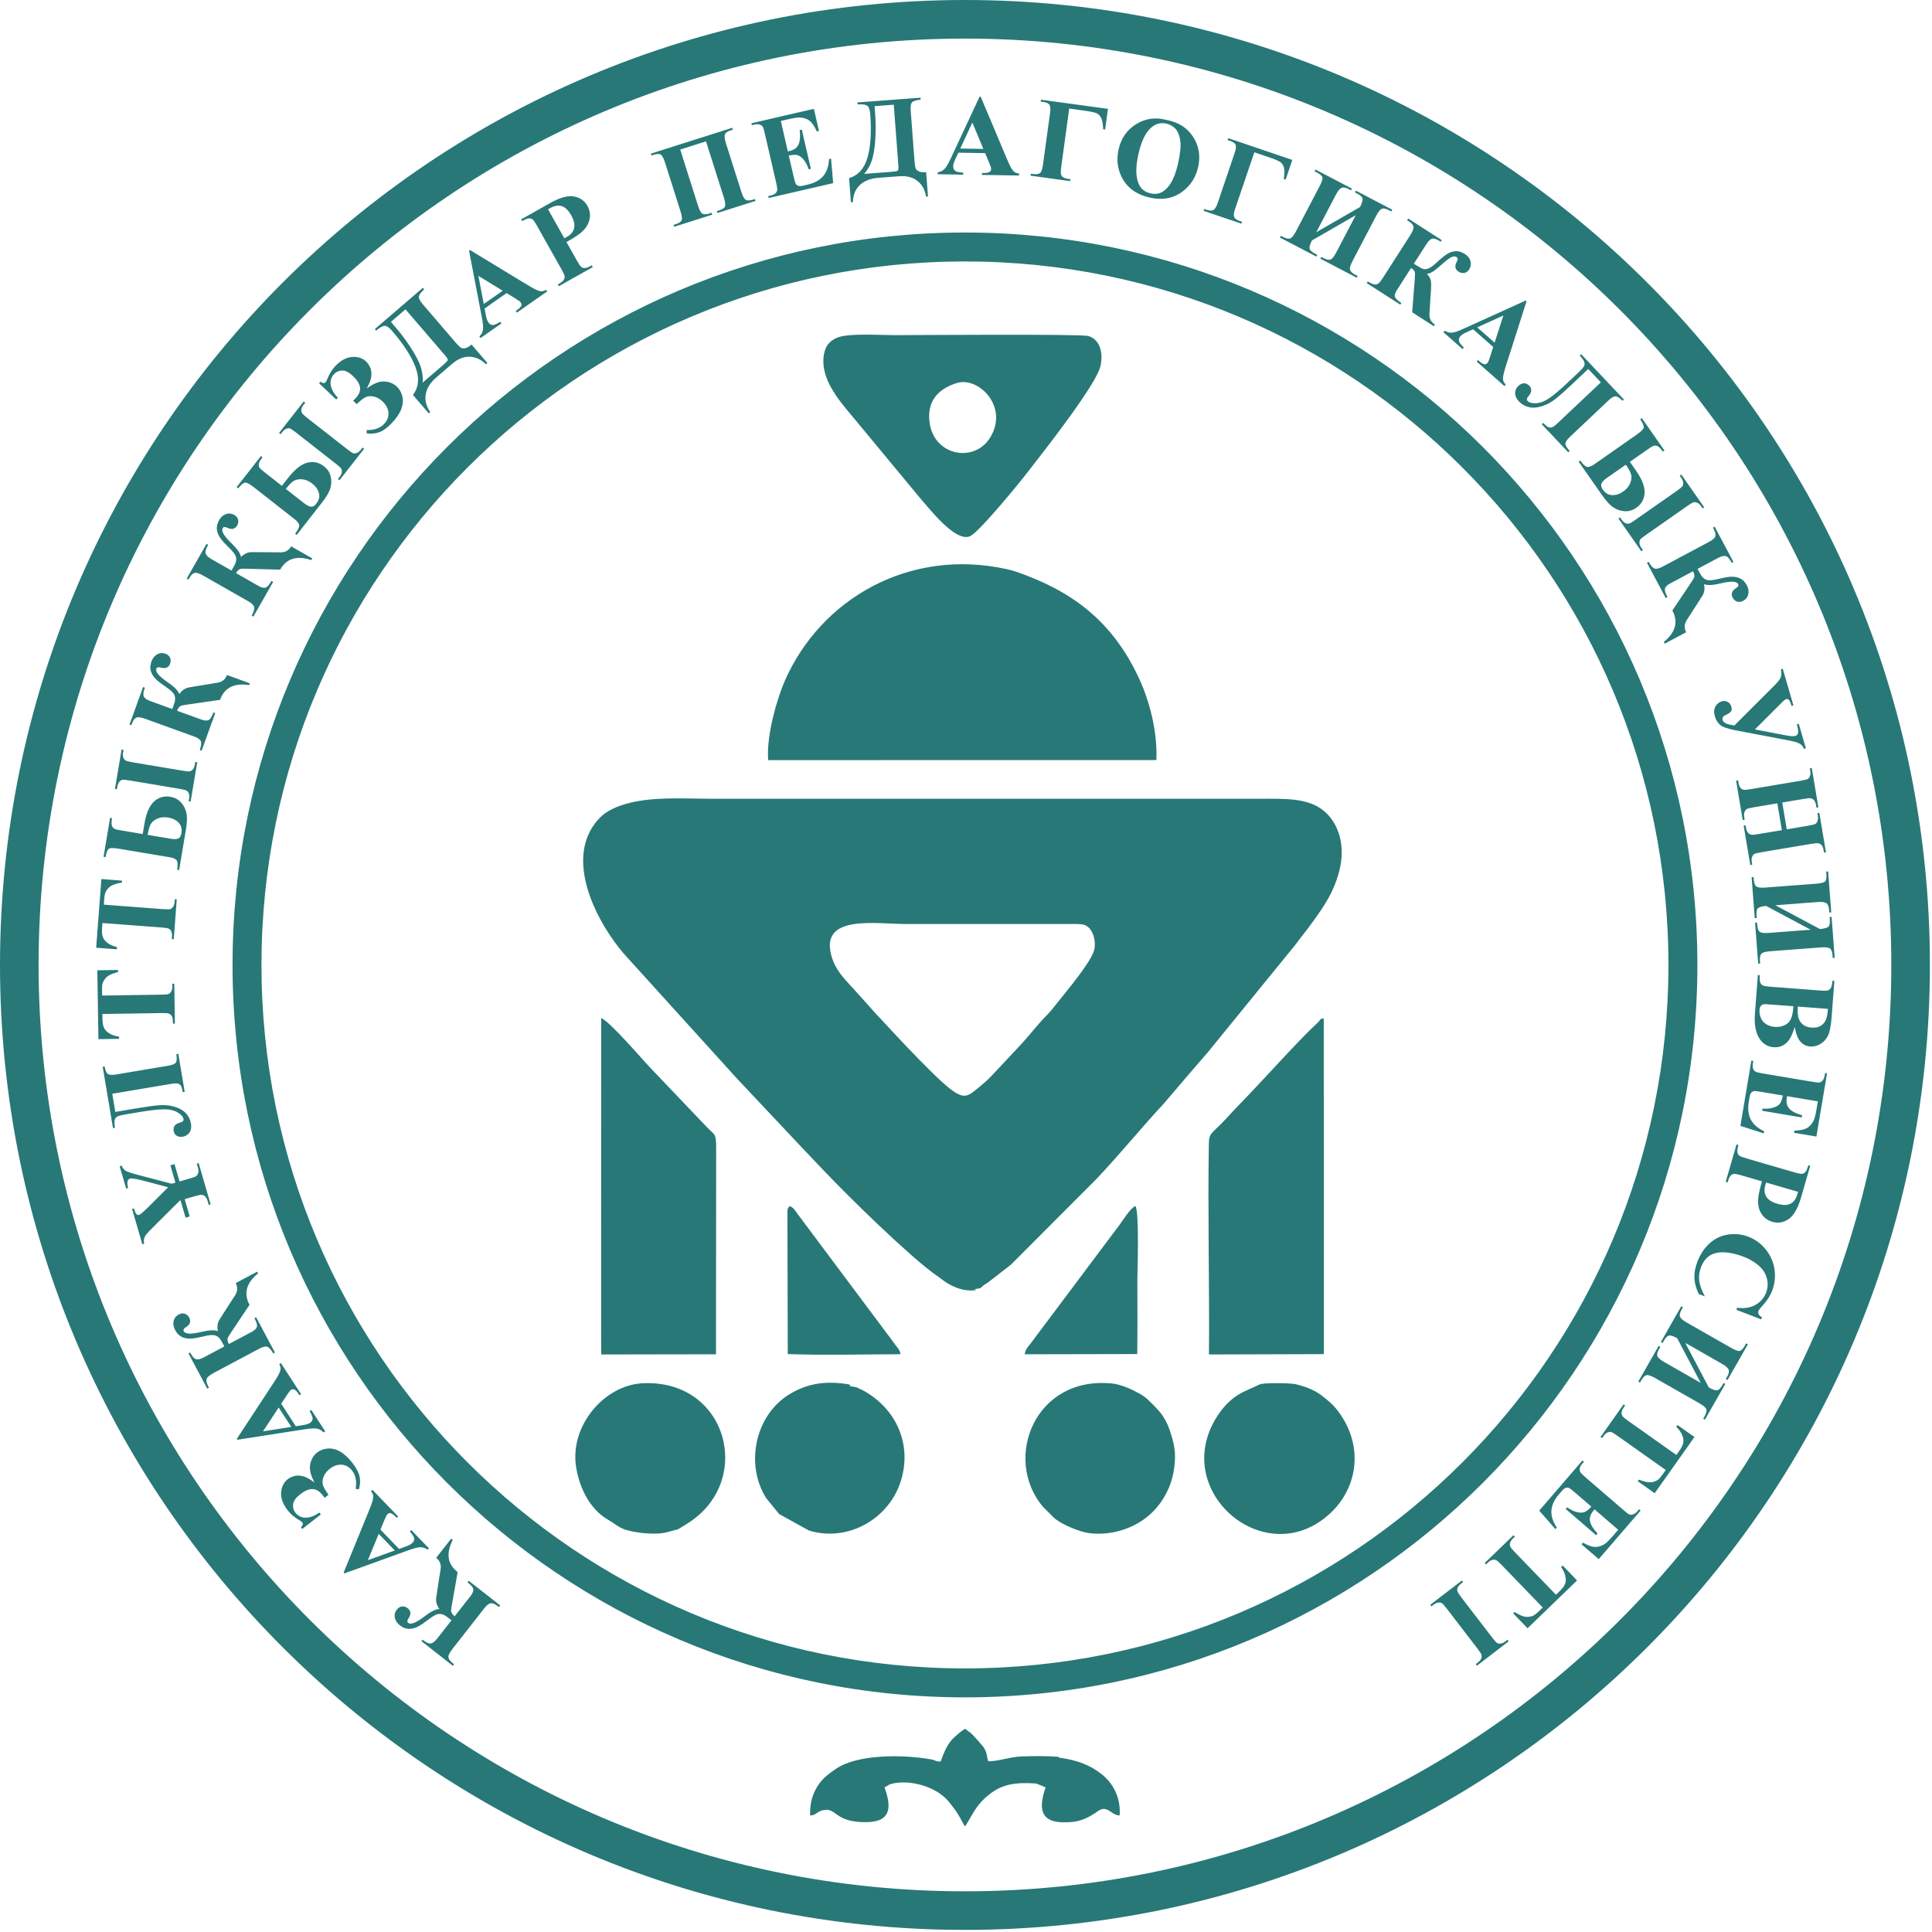 <svg width="80" height="80" viewBox="0 0 80 80" fill="none" xmlns="http://www.w3.org/2000/svg">
<path d="M39.957 9.628C48.332 9.628 55.914 13.023 61.402 18.511C66.89 23.999 70.285 31.582 70.285 39.956C70.285 48.331 66.89 55.913 61.402 61.401C55.914 66.89 48.332 70.284 39.957 70.284C31.582 70.284 24 66.89 18.512 61.401C13.024 55.913 9.629 48.331 9.629 39.956C9.629 31.582 13.024 23.999 18.512 18.511C24 13.023 31.582 9.628 39.957 9.628ZM59.274 66.515L59.224 66.451L60.536 65.445L60.586 65.508L60.502 65.573C60.43 65.629 60.381 65.687 60.356 65.747C60.338 65.79 60.336 65.838 60.352 65.894C60.361 65.934 60.415 66.018 60.512 66.146L61.787 67.806C61.886 67.936 61.956 68.012 61.994 68.034C62.032 68.056 62.081 68.063 62.142 68.056C62.202 68.049 62.267 68.018 62.337 67.964L62.421 67.9L62.47 67.965L61.158 68.972L61.109 68.906L61.192 68.843C61.264 68.787 61.312 68.73 61.337 68.669C61.355 68.627 61.358 68.578 61.343 68.522C61.333 68.481 61.281 68.397 61.183 68.27L59.907 66.609C59.808 66.479 59.739 66.403 59.7 66.382C59.661 66.36 59.612 66.353 59.552 66.36C59.492 66.368 59.427 66.398 59.357 66.451L59.274 66.515ZM63.253 67.423L62.657 66.807L62.715 66.75C62.89 66.858 63.028 66.922 63.132 66.942C63.236 66.961 63.344 66.953 63.456 66.916C63.517 66.895 63.602 66.833 63.709 66.73L63.881 66.563L62.177 64.799C62.063 64.681 61.985 64.614 61.945 64.597C61.903 64.58 61.854 64.579 61.796 64.592C61.737 64.606 61.676 64.644 61.612 64.706L61.536 64.778L61.48 64.719L62.669 63.571L62.726 63.629L62.651 63.702C62.585 63.766 62.543 63.828 62.526 63.891C62.513 63.934 62.516 63.984 62.537 64.039C62.551 64.077 62.613 64.154 62.725 64.27L64.429 66.034L64.595 65.874C64.747 65.727 64.827 65.587 64.834 65.455C64.843 65.27 64.779 65.082 64.642 64.889L64.708 64.826L65.303 65.443L63.253 67.423ZM67.007 63.345L66.027 62.5L65.986 62.548C65.854 62.702 65.806 62.853 65.843 63.004C65.878 63.155 65.982 63.321 66.152 63.5L66.092 63.569L64.833 62.483L64.892 62.414C65.042 62.519 65.18 62.586 65.306 62.616C65.434 62.645 65.538 62.643 65.62 62.608C65.702 62.574 65.794 62.499 65.892 62.384L65.216 61.802C65.084 61.687 64.999 61.624 64.959 61.61C64.92 61.595 64.878 61.595 64.832 61.61C64.787 61.625 64.734 61.666 64.676 61.734L64.551 61.878C64.358 62.103 64.255 62.328 64.241 62.553C64.228 62.777 64.302 63.011 64.464 63.253L64.407 63.319L63.737 62.552L65.526 60.475L65.588 60.529L65.52 60.608C65.46 60.677 65.424 60.744 65.412 60.808C65.403 60.853 65.412 60.901 65.438 60.953C65.455 60.99 65.525 61.061 65.646 61.167L67.231 62.533C67.342 62.628 67.411 62.683 67.441 62.699C67.493 62.723 67.544 62.729 67.595 62.716C67.666 62.7 67.736 62.654 67.803 62.575L67.871 62.496L67.934 62.549L66.2 64.56L65.489 63.947L65.548 63.878C65.751 63.994 65.918 64.054 66.047 64.056C66.175 64.06 66.305 64.021 66.439 63.939C66.517 63.891 66.634 63.777 66.791 63.595L67.007 63.345ZM68.517 61.831L67.817 61.335L67.864 61.269C68.055 61.342 68.203 61.379 68.308 61.379C68.414 61.38 68.519 61.352 68.622 61.295C68.679 61.263 68.75 61.185 68.837 61.064L68.975 60.869L66.972 59.452C66.839 59.357 66.75 59.305 66.707 59.296C66.663 59.287 66.613 59.295 66.56 59.319C66.504 59.344 66.451 59.392 66.4 59.465L66.339 59.55L66.273 59.503L67.228 58.153L67.295 58.2L67.233 58.286C67.182 58.361 67.153 58.43 67.147 58.494C67.142 58.54 67.154 58.587 67.184 58.637C67.205 58.673 67.281 58.737 67.412 58.83L69.415 60.247L69.547 60.059C69.671 59.886 69.722 59.733 69.705 59.603C69.679 59.42 69.582 59.247 69.412 59.082L69.464 59.008L70.164 59.504L68.517 61.831ZM70.758 57.452C70.907 57.535 71.019 57.576 71.092 57.571C71.163 57.566 71.238 57.496 71.317 57.357L71.369 57.266L71.441 57.306L70.598 58.784L70.526 58.743L70.582 58.647C70.654 58.52 70.678 58.421 70.652 58.351C70.627 58.281 70.53 58.199 70.362 58.103L68.543 57.066C68.373 56.969 68.252 56.927 68.18 56.942C68.108 56.957 68.035 57.028 67.964 57.154L67.909 57.25L67.838 57.21L68.681 55.732L68.751 55.773L68.7 55.864C68.626 55.992 68.603 56.091 68.632 56.159C68.66 56.229 68.757 56.31 68.921 56.404L70.424 57.262L69.449 55.414C69.316 55.339 69.212 55.3 69.136 55.3C69.06 55.3 68.981 55.371 68.899 55.514L68.844 55.61L68.774 55.569L69.616 54.092L69.688 54.132L69.635 54.224C69.561 54.353 69.538 54.453 69.565 54.523C69.594 54.593 69.689 54.675 69.854 54.769L71.673 55.806C71.841 55.902 71.958 55.947 72.026 55.942C72.094 55.937 72.17 55.863 72.253 55.717L72.305 55.626L72.376 55.666L71.533 57.144L71.462 57.103L71.517 57.007C71.588 56.884 71.608 56.785 71.577 56.713C71.548 56.639 71.454 56.557 71.295 56.468L69.781 55.603L70.758 57.452ZM72.927 54.631L71.898 54.236L71.931 54.151C72.225 54.191 72.478 54.151 72.689 54.033C72.899 53.913 73.047 53.743 73.132 53.522C73.202 53.338 73.215 53.148 73.167 52.953C73.12 52.759 73.023 52.593 72.878 52.455C72.692 52.279 72.465 52.139 72.195 52.036C71.929 51.934 71.674 51.874 71.43 51.857C71.187 51.841 70.981 51.882 70.815 51.981C70.648 52.081 70.522 52.245 70.435 52.471C70.363 52.658 70.34 52.843 70.361 53.03C70.384 53.216 70.462 53.432 70.596 53.681L70.341 53.583C70.231 53.35 70.17 53.129 70.161 52.919C70.151 52.71 70.193 52.486 70.285 52.246C70.406 51.929 70.578 51.673 70.798 51.477C71.019 51.28 71.274 51.161 71.562 51.119C71.851 51.077 72.129 51.107 72.398 51.211C72.681 51.319 72.921 51.496 73.118 51.74C73.314 51.985 73.435 52.26 73.479 52.565C73.522 52.869 73.49 53.162 73.382 53.444C73.302 53.653 73.173 53.854 72.994 54.05C72.89 54.164 72.831 54.24 72.817 54.276C72.799 54.322 72.8 54.37 72.822 54.417C72.843 54.465 72.889 54.507 72.96 54.546L72.927 54.631ZM72.96 48.916L72.113 48.671C71.947 48.623 71.84 48.602 71.791 48.611C71.742 48.618 71.697 48.644 71.655 48.689C71.616 48.732 71.574 48.824 71.535 48.962L71.457 48.939L71.906 47.388L71.985 47.411C71.944 47.552 71.929 47.652 71.941 47.709C71.953 47.767 71.977 47.812 72.014 47.846C72.05 47.878 72.151 47.918 72.318 47.967L74.3 48.543C74.467 48.592 74.574 48.611 74.623 48.603C74.672 48.596 74.717 48.571 74.758 48.527C74.798 48.483 74.839 48.391 74.879 48.252L74.957 48.275L74.572 49.604C74.444 50.043 74.274 50.334 74.063 50.479C73.852 50.624 73.63 50.663 73.395 50.595C73.197 50.538 73.045 50.427 72.94 50.262C72.834 50.098 72.787 49.902 72.799 49.67C72.805 49.515 72.859 49.264 72.96 48.916ZM74.455 49.351L73.135 48.967C73.117 49.016 73.105 49.054 73.097 49.079C73.044 49.263 73.057 49.42 73.137 49.551C73.217 49.681 73.372 49.78 73.6 49.846C73.827 49.912 74.007 49.911 74.141 49.842C74.275 49.774 74.371 49.64 74.428 49.444L74.455 49.351ZM75.273 45.605L73.998 45.39L73.987 45.452C73.953 45.652 73.992 45.806 74.101 45.917C74.21 46.027 74.384 46.116 74.622 46.181L74.608 46.27L72.968 45.995L72.983 45.905C73.165 45.917 73.318 45.902 73.441 45.862C73.566 45.821 73.654 45.766 73.706 45.693C73.758 45.622 73.798 45.511 73.822 45.361L72.943 45.213C72.769 45.184 72.664 45.174 72.623 45.182C72.582 45.19 72.546 45.212 72.514 45.248C72.483 45.284 72.46 45.347 72.445 45.435L72.414 45.623C72.365 45.915 72.393 46.161 72.498 46.361C72.603 46.559 72.787 46.721 73.051 46.844L73.037 46.93L72.066 46.621L72.52 43.918L72.6 43.931L72.583 44.034C72.568 44.125 72.572 44.201 72.595 44.262C72.61 44.305 72.642 44.342 72.691 44.372C72.726 44.396 72.822 44.42 72.98 44.447L75.046 44.794C75.188 44.818 75.276 44.828 75.31 44.827C75.368 44.82 75.414 44.799 75.45 44.763C75.503 44.711 75.539 44.636 75.556 44.534L75.573 44.431L75.653 44.445L75.213 47.062L74.287 46.906L74.302 46.817C74.537 46.81 74.709 46.775 74.821 46.712C74.933 46.648 75.025 46.546 75.096 46.407C75.138 46.326 75.179 46.168 75.219 45.931L75.273 45.605ZM74.317 42.526C74.224 42.822 74.123 43.028 74.013 43.142C73.858 43.307 73.668 43.38 73.442 43.363C73.204 43.346 73.013 43.234 72.872 43.031C72.701 42.782 72.633 42.433 72.667 41.986L72.789 40.377L72.87 40.383C72.859 40.53 72.865 40.631 72.889 40.684C72.912 40.739 72.945 40.778 72.988 40.802C73.029 40.827 73.137 40.845 73.31 40.858L75.37 41.015C75.542 41.028 75.651 41.026 75.697 41.008C75.744 40.99 75.783 40.955 75.814 40.905C75.844 40.854 75.865 40.756 75.876 40.611L75.957 40.617L75.842 42.135C75.814 42.498 75.762 42.752 75.686 42.898C75.61 43.045 75.505 43.156 75.37 43.234C75.235 43.312 75.095 43.345 74.951 43.333C74.797 43.322 74.666 43.256 74.555 43.136C74.445 43.015 74.365 42.812 74.317 42.526ZM74.444 41.68C74.427 41.903 74.44 42.069 74.481 42.18C74.522 42.289 74.587 42.375 74.673 42.439C74.759 42.502 74.873 42.54 75.013 42.55C75.152 42.561 75.27 42.542 75.363 42.493C75.457 42.444 75.53 42.37 75.586 42.269C75.641 42.168 75.675 42.004 75.691 41.775L74.444 41.68ZM74.263 41.666L73.248 41.59L73.131 41.58C73.047 41.574 72.982 41.59 72.937 41.629C72.891 41.668 72.865 41.728 72.858 41.811C72.849 41.934 72.868 42.048 72.915 42.156C72.962 42.263 73.036 42.348 73.136 42.411C73.237 42.474 73.352 42.511 73.48 42.52C73.628 42.532 73.762 42.511 73.884 42.458C74.006 42.405 74.095 42.321 74.152 42.203C74.209 42.086 74.246 41.907 74.263 41.666ZM75.358 38.469C75.529 38.454 75.643 38.425 75.702 38.382C75.758 38.337 75.781 38.236 75.769 38.078L75.761 37.972L75.842 37.967L75.971 39.662L75.89 39.669L75.881 39.559C75.87 39.412 75.834 39.316 75.774 39.274C75.714 39.23 75.588 39.215 75.395 39.23L73.307 39.389C73.112 39.404 72.989 39.436 72.937 39.489C72.885 39.543 72.865 39.642 72.876 39.786L72.884 39.897L72.803 39.903L72.674 38.207L72.755 38.2L72.764 38.305C72.774 38.453 72.812 38.547 72.873 38.589C72.935 38.63 73.06 38.643 73.249 38.629L74.976 38.498L73.133 37.513C72.98 37.525 72.874 37.552 72.81 37.594C72.746 37.636 72.721 37.74 72.733 37.904L72.741 38.014L72.66 38.02L72.531 36.324L72.612 36.318L72.621 36.423C72.632 36.571 72.669 36.667 72.731 36.709C72.793 36.752 72.918 36.766 73.107 36.751L75.195 36.593C75.387 36.578 75.511 36.549 75.564 36.508C75.618 36.467 75.639 36.362 75.626 36.195L75.618 36.09L75.699 36.084L75.828 37.78L75.747 37.786L75.738 37.676C75.727 37.534 75.689 37.441 75.624 37.397C75.558 37.353 75.434 37.339 75.253 37.352L73.514 37.485L75.358 38.469ZM73.597 33.264L72.623 33.428C72.462 33.454 72.362 33.481 72.324 33.504C72.288 33.53 72.257 33.569 72.237 33.626C72.214 33.682 72.211 33.754 72.225 33.84L72.243 33.944L72.162 33.957L71.889 32.326L71.969 32.313L71.987 32.416C72.002 32.507 72.031 32.577 72.072 32.627C72.1 32.663 72.143 32.687 72.199 32.701C72.239 32.711 72.338 32.703 72.497 32.676L74.561 32.329C74.723 32.302 74.822 32.276 74.859 32.254C74.897 32.229 74.926 32.19 74.948 32.133C74.971 32.077 74.973 32.005 74.958 31.917L74.941 31.813L75.021 31.8L75.295 33.43L75.215 33.444L75.198 33.34C75.183 33.251 75.154 33.181 75.113 33.132C75.083 33.096 75.042 33.07 74.985 33.056C74.945 33.046 74.846 33.053 74.688 33.081L73.799 33.23L73.986 34.341L74.874 34.191C75.036 34.164 75.135 34.139 75.173 34.115C75.21 34.09 75.24 34.051 75.26 33.994C75.283 33.936 75.286 33.865 75.272 33.777L75.254 33.675L75.335 33.661L75.609 35.292L75.529 35.305L75.511 35.204C75.496 35.112 75.466 35.042 75.426 34.994C75.397 34.957 75.355 34.933 75.298 34.919C75.258 34.908 75.159 34.916 75.001 34.942L72.936 35.289C72.774 35.317 72.674 35.342 72.638 35.366C72.6 35.389 72.57 35.43 72.549 35.487C72.528 35.544 72.524 35.616 72.539 35.703L72.556 35.805L72.476 35.819L72.201 34.188L72.282 34.175L72.299 34.277C72.314 34.368 72.343 34.439 72.385 34.487C72.413 34.522 72.455 34.548 72.513 34.562C72.552 34.572 72.651 34.565 72.809 34.538L73.783 34.375L73.597 33.264ZM74.482 29.971L74.778 30.988L74.7 31.011C74.66 30.908 74.597 30.834 74.509 30.787C74.422 30.74 74.257 30.693 74.014 30.649L71.877 30.243C71.543 30.179 71.326 30.102 71.225 30.015C71.124 29.927 71.052 29.808 71.009 29.658C70.962 29.495 70.97 29.359 71.034 29.251C71.099 29.142 71.186 29.072 71.296 29.04C71.384 29.015 71.466 29.023 71.54 29.065C71.616 29.108 71.666 29.172 71.69 29.256C71.714 29.337 71.711 29.403 71.679 29.453C71.648 29.502 71.58 29.55 71.475 29.597C71.351 29.652 71.302 29.723 71.328 29.812C71.358 29.916 71.488 29.987 71.716 30.023L71.815 30.042L73.483 28.376C73.625 28.234 73.71 28.122 73.74 28.039C73.771 27.956 73.772 27.849 73.743 27.715L73.82 27.692L74.262 29.211L74.184 29.234L74.167 29.175C74.115 28.999 74.046 28.922 73.962 28.948C73.93 28.957 73.886 28.986 73.834 29.038L72.667 30.205L73.97 30.453C74.151 30.487 74.276 30.493 74.344 30.473C74.396 30.458 74.431 30.423 74.451 30.367C74.471 30.31 74.456 30.186 74.404 29.993L74.482 29.971ZM68.933 26.652L68.895 26.58C69.383 26.185 69.501 25.751 69.249 25.279L70.018 24.132C70.1 24.01 70.145 23.934 70.155 23.902C70.171 23.84 70.155 23.758 70.105 23.655L69.154 24.162C69.018 24.234 68.945 24.315 68.938 24.404C68.932 24.471 68.969 24.578 69.047 24.724L68.974 24.762L68.197 23.303L68.269 23.265C68.355 23.419 68.432 23.511 68.5 23.538C68.578 23.57 68.692 23.544 68.843 23.465L70.72 22.464C70.879 22.38 70.975 22.308 71.011 22.247C71.055 22.166 71.038 22.053 70.961 21.908L70.929 21.848L71.001 21.81L71.778 23.269L71.706 23.307L71.681 23.259C71.608 23.123 71.533 23.045 71.457 23.026C71.38 23.006 71.27 23.034 71.129 23.11L70.292 23.556C70.381 23.723 70.435 23.82 70.453 23.844C70.523 23.943 70.61 24.003 70.712 24.022C70.801 24.038 70.947 24.022 71.153 23.973C71.357 23.924 71.51 23.894 71.611 23.884C71.792 23.869 71.943 23.893 72.065 23.955C72.172 24.01 72.261 24.104 72.333 24.238C72.398 24.359 72.418 24.48 72.394 24.598C72.369 24.724 72.295 24.818 72.174 24.883C72.091 24.926 72.01 24.936 71.932 24.911C71.853 24.886 71.792 24.833 71.748 24.75C71.665 24.594 71.711 24.461 71.886 24.352C71.974 24.297 72.004 24.241 71.972 24.183C71.913 24.072 71.698 24.057 71.329 24.139C71.134 24.183 71.005 24.208 70.942 24.215C70.787 24.234 70.658 24.226 70.556 24.19C70.598 24.354 70.582 24.503 70.508 24.642C70.496 24.665 70.394 24.826 70.202 25.122L69.843 25.68C69.792 25.761 69.764 25.842 69.76 25.926C69.755 26.009 69.776 26.094 69.821 26.179L68.933 26.652ZM67.49 19.123L67.73 19.467C67.99 19.838 68.112 20.152 68.099 20.411C68.086 20.67 67.97 20.876 67.752 21.028C67.604 21.132 67.447 21.179 67.279 21.169C67.112 21.159 66.958 21.108 66.815 21.017C66.673 20.926 66.515 20.756 66.343 20.51L65.368 19.117L65.435 19.07C65.551 19.229 65.644 19.317 65.716 19.333C65.79 19.349 65.894 19.31 66.033 19.214L67.76 18.005C67.947 17.875 68.048 17.775 68.062 17.708C68.078 17.642 68.03 17.527 67.918 17.362L67.985 17.315L68.922 18.654L68.856 18.701C68.768 18.579 68.698 18.505 68.65 18.481C68.599 18.455 68.551 18.446 68.508 18.452C68.462 18.456 68.377 18.503 68.248 18.594L67.49 19.123ZM67.322 19.242L66.536 19.791C66.413 19.877 66.337 19.956 66.31 20.026C66.285 20.096 66.304 20.177 66.369 20.271C66.473 20.42 66.602 20.497 66.757 20.502C66.911 20.508 67.064 20.457 67.215 20.352C67.361 20.249 67.459 20.13 67.51 19.991C67.561 19.853 67.569 19.732 67.535 19.63C67.502 19.527 67.43 19.397 67.322 19.242ZM68.031 22.78L67.965 22.827L67.017 21.472L67.084 21.426L67.142 21.51C67.2 21.592 67.256 21.644 67.311 21.665C67.366 21.687 67.418 21.691 67.464 21.677C67.511 21.662 67.595 21.612 67.716 21.527L69.432 20.327C69.554 20.241 69.629 20.18 69.657 20.146C69.686 20.111 69.699 20.062 69.698 19.997C69.695 19.933 69.667 19.861 69.612 19.782L69.553 19.698L69.62 19.651L70.567 21.006L70.501 21.053L70.441 20.968C70.385 20.887 70.329 20.835 70.273 20.814C70.217 20.792 70.167 20.787 70.121 20.802C70.073 20.816 69.99 20.866 69.868 20.951L68.153 22.152C68.03 22.237 67.954 22.298 67.926 22.332C67.898 22.367 67.885 22.417 67.886 22.482C67.888 22.546 67.918 22.617 67.972 22.696L68.031 22.78ZM67.182 16.596C67.064 16.471 66.967 16.41 66.893 16.412C66.818 16.413 66.726 16.466 66.616 16.57L65.01 18.087C64.886 18.203 64.823 18.297 64.821 18.368C64.818 18.438 64.876 18.54 64.997 18.672L64.937 18.728L63.842 17.568L63.901 17.512C63.989 17.604 64.058 17.663 64.109 17.686C64.161 17.709 64.212 17.712 64.263 17.695C64.314 17.679 64.386 17.627 64.477 17.542L66.289 15.832L65.765 15.278L65.076 15.929C64.787 16.202 64.56 16.402 64.395 16.53C64.231 16.659 64.051 16.755 63.854 16.819C63.657 16.883 63.478 16.897 63.314 16.86C63.151 16.824 63.012 16.745 62.895 16.621C62.791 16.51 62.738 16.396 62.738 16.279C62.74 16.163 62.783 16.063 62.869 15.982C62.941 15.915 63.018 15.878 63.099 15.872C63.18 15.867 63.255 15.899 63.322 15.969C63.445 16.1 63.432 16.25 63.283 16.415C63.215 16.491 63.207 16.553 63.255 16.604C63.322 16.675 63.441 16.705 63.613 16.696C63.785 16.685 63.968 16.614 64.161 16.482C64.354 16.348 64.609 16.132 64.929 15.83L65.365 15.419C65.49 15.3 65.566 15.214 65.592 15.16C65.621 15.105 65.623 15.046 65.601 14.985C65.578 14.924 65.515 14.836 65.412 14.721L65.471 14.666L67.241 16.54L67.182 16.596ZM61.831 14.368L60.998 13.634L60.69 13.774C60.588 13.823 60.515 13.873 60.47 13.924C60.41 13.992 60.393 14.066 60.419 14.145C60.434 14.192 60.498 14.274 60.614 14.393L60.561 14.454L59.769 13.756L59.824 13.695C59.92 13.757 60.022 13.783 60.128 13.774C60.235 13.763 60.41 13.703 60.652 13.59L63.178 12.444L63.211 12.473L62.347 15.181C62.264 15.439 62.227 15.617 62.236 15.712C62.244 15.785 62.282 15.854 62.349 15.925L62.295 15.986L61.145 14.97L61.199 14.91L61.246 14.951C61.338 15.032 61.415 15.077 61.475 15.084C61.518 15.087 61.554 15.071 61.585 15.036C61.604 15.014 61.621 14.99 61.633 14.96C61.641 14.948 61.663 14.888 61.699 14.78L61.831 14.368ZM61.889 14.19L62.251 13.065L61.17 13.556L61.889 14.19ZM58.31 9.049L59.7 9.943L59.656 10.011L59.611 9.981C59.48 9.898 59.377 9.865 59.3 9.885C59.225 9.906 59.144 9.984 59.057 10.121L58.544 10.92C58.728 11.037 58.852 11.108 58.915 11.131C58.978 11.154 59.052 11.151 59.138 11.121C59.223 11.092 59.343 11.006 59.496 10.863C59.675 10.698 59.821 10.58 59.933 10.511C60.045 10.442 60.163 10.405 60.284 10.4C60.406 10.396 60.529 10.435 60.657 10.517C60.783 10.597 60.861 10.698 60.891 10.819C60.921 10.939 60.902 11.051 60.834 11.157C60.782 11.239 60.715 11.287 60.634 11.301C60.552 11.316 60.474 11.299 60.398 11.25C60.248 11.154 60.225 11.016 60.324 10.834C60.374 10.744 60.372 10.681 60.317 10.646C60.258 10.607 60.186 10.609 60.1 10.648C60.016 10.688 59.893 10.78 59.733 10.921C59.578 11.061 59.456 11.162 59.366 11.224C59.279 11.287 59.185 11.326 59.085 11.343C59.156 11.418 59.203 11.487 59.225 11.55C59.249 11.613 59.261 11.684 59.262 11.762C59.264 11.84 59.254 12.029 59.232 12.33L59.191 12.992C59.186 13.091 59.202 13.177 59.237 13.25C59.273 13.322 59.333 13.384 59.415 13.438L59.371 13.507L58.475 12.931L58.583 11.555C58.596 11.398 58.595 11.297 58.581 11.255C58.568 11.21 58.518 11.159 58.43 11.097L57.848 12.004C57.764 12.134 57.737 12.234 57.768 12.304C57.798 12.374 57.885 12.455 58.028 12.548L57.984 12.615L56.593 11.722L56.638 11.654C56.793 11.751 56.908 11.792 56.985 11.78C57.06 11.767 57.144 11.69 57.235 11.548L58.384 9.757C58.486 9.6 58.535 9.482 58.531 9.404C58.528 9.324 58.458 9.242 58.323 9.154L58.265 9.118L58.31 9.049ZM56.316 8.573C56.394 8.42 56.429 8.307 56.423 8.235C56.415 8.163 56.342 8.091 56.201 8.018L56.108 7.969L56.145 7.896L57.652 8.685L57.614 8.757L57.517 8.706C57.386 8.638 57.286 8.618 57.218 8.646C57.149 8.674 57.07 8.773 56.981 8.944L56.01 10.8C55.919 10.973 55.882 11.096 55.9 11.167C55.918 11.24 55.99 11.309 56.119 11.376L56.217 11.428L56.179 11.499L54.672 10.711L54.71 10.638L54.803 10.687C54.934 10.756 55.033 10.775 55.102 10.745C55.169 10.714 55.248 10.615 55.335 10.446L56.138 8.912L54.326 9.955C54.256 10.091 54.222 10.195 54.224 10.271C54.227 10.348 54.301 10.425 54.447 10.501L54.545 10.552L54.506 10.624L52.999 9.836L53.037 9.763L53.13 9.812C53.262 9.881 53.363 9.901 53.431 9.87C53.501 9.84 53.579 9.741 53.667 9.573L54.638 7.718C54.727 7.547 54.768 7.428 54.761 7.36C54.754 7.292 54.676 7.22 54.528 7.141L54.434 7.093L54.472 7.021L55.98 7.81L55.942 7.882L55.844 7.83C55.718 7.764 55.618 7.747 55.547 7.78C55.475 7.813 55.397 7.91 55.312 8.071L54.504 9.616L56.316 8.573ZM50.861 5.722L53.511 6.622L53.235 7.439L53.158 7.412C53.19 7.199 53.193 7.042 53.165 6.939C53.138 6.838 53.088 6.761 53.015 6.71C52.944 6.66 52.79 6.594 52.553 6.514L51.939 6.306L51.146 8.642C51.087 8.814 51.076 8.931 51.109 8.996C51.142 9.06 51.224 9.114 51.355 9.159L51.433 9.184L51.406 9.262L49.84 8.731L49.867 8.654L49.951 8.682C50.082 8.726 50.179 8.732 50.243 8.697C50.308 8.662 50.368 8.563 50.425 8.398L51.128 6.324C51.175 6.185 51.189 6.081 51.169 6.009C51.149 5.938 51.07 5.879 50.931 5.832L50.835 5.8L50.861 5.722ZM48.305 4.968C48.801 5.062 49.169 5.296 49.408 5.672C49.648 6.048 49.715 6.464 49.611 6.924C49.521 7.316 49.328 7.635 49.03 7.88C48.636 8.206 48.162 8.306 47.605 8.18C47.047 8.053 46.66 7.767 46.441 7.321C46.268 6.968 46.228 6.588 46.321 6.179C46.425 5.72 46.668 5.372 47.051 5.138C47.434 4.902 47.851 4.846 48.305 4.968ZM48.298 5.119C48.014 5.054 47.766 5.149 47.552 5.404C47.377 5.614 47.239 5.941 47.139 6.384C47.019 6.912 47.024 7.323 47.153 7.618C47.243 7.823 47.404 7.953 47.638 8.005C47.795 8.041 47.936 8.033 48.058 7.982C48.213 7.914 48.355 7.782 48.478 7.586C48.601 7.39 48.702 7.12 48.779 6.776C48.872 6.368 48.903 6.053 48.873 5.833C48.843 5.612 48.778 5.448 48.679 5.338C48.58 5.227 48.452 5.154 48.298 5.119ZM43.105 4.128L45.878 4.508L45.761 5.363L45.68 5.352C45.672 5.136 45.645 4.981 45.598 4.886C45.552 4.792 45.489 4.726 45.408 4.689C45.328 4.653 45.164 4.619 44.916 4.584L44.274 4.496L43.939 6.941C43.915 7.121 43.925 7.238 43.969 7.295C44.015 7.352 44.105 7.389 44.242 7.409L44.323 7.419L44.312 7.5L42.675 7.275L42.685 7.195L42.774 7.206C42.91 7.225 43.007 7.212 43.063 7.166C43.121 7.12 43.16 7.011 43.185 6.837L43.482 4.668C43.502 4.524 43.495 4.417 43.462 4.352C43.429 4.285 43.34 4.242 43.194 4.222L43.094 4.208L43.105 4.128ZM40.792 6.34L39.681 6.323L39.539 6.63C39.493 6.733 39.47 6.82 39.469 6.887C39.468 6.978 39.502 7.045 39.573 7.089C39.615 7.114 39.719 7.135 39.883 7.15L39.883 7.232L38.828 7.215L38.828 7.134C38.942 7.118 39.038 7.071 39.111 6.995C39.186 6.918 39.279 6.758 39.39 6.516L40.563 4.002L40.608 4.003L41.712 6.621C41.817 6.872 41.905 7.031 41.974 7.096C42.027 7.147 42.1 7.176 42.197 7.186L42.197 7.267L40.662 7.243L40.663 7.162L40.726 7.163C40.849 7.165 40.937 7.149 40.986 7.114C41.021 7.09 41.038 7.053 41.039 7.006C41.04 6.978 41.036 6.949 41.027 6.917C41.024 6.904 41.001 6.844 40.959 6.739L40.792 6.34ZM40.72 6.166L40.263 5.077L39.762 6.151L40.72 6.166ZM35.502 4.242L38.116 4.045L38.122 4.125C37.931 4.146 37.811 4.186 37.762 4.241C37.714 4.298 37.697 4.412 37.71 4.584L37.871 6.706C37.881 6.839 37.899 6.933 37.922 6.983C37.946 7.034 37.993 7.074 38.065 7.102C38.135 7.13 38.23 7.14 38.35 7.131L38.426 8.134L38.345 8.141C38.305 7.869 38.189 7.654 37.996 7.497C37.802 7.34 37.548 7.273 37.233 7.298L36.372 7.363C36.046 7.387 35.791 7.487 35.606 7.661C35.421 7.835 35.324 8.071 35.316 8.37L35.234 8.376L35.159 7.373C35.534 7.265 35.788 6.981 35.921 6.525C36.053 6.069 36.09 5.468 36.034 4.725C36.02 4.544 35.98 4.429 35.915 4.379C35.848 4.329 35.713 4.31 35.509 4.324L35.502 4.242ZM37.009 4.335L36.215 4.396L36.236 4.666C36.265 5.047 36.267 5.418 36.244 5.784C36.219 6.15 36.171 6.438 36.099 6.651C36.024 6.865 35.92 7.047 35.782 7.201L36.908 7.115C37.06 7.104 37.149 7.087 37.174 7.063C37.201 7.041 37.208 6.971 37.2 6.856L37.009 4.335ZM32.332 5.009L32.623 6.27L32.684 6.256C32.881 6.211 33.009 6.116 33.069 5.973C33.129 5.83 33.144 5.635 33.113 5.39L33.201 5.369L33.576 6.99L33.486 7.01C33.428 6.837 33.356 6.702 33.272 6.603C33.186 6.504 33.102 6.444 33.015 6.423C32.927 6.403 32.811 6.409 32.662 6.443L32.863 7.313C32.903 7.483 32.933 7.586 32.957 7.62C32.98 7.655 33.014 7.68 33.06 7.695C33.105 7.71 33.171 7.707 33.26 7.687L33.445 7.644C33.733 7.578 33.949 7.458 34.093 7.284C34.237 7.11 34.315 6.879 34.328 6.587L34.412 6.567L34.5 7.583L31.828 8.199L31.81 8.12L31.912 8.097C32.001 8.076 32.07 8.043 32.117 7.998C32.152 7.968 32.174 7.923 32.183 7.867C32.191 7.827 32.177 7.728 32.141 7.571L31.67 5.531C31.637 5.39 31.614 5.305 31.599 5.274C31.571 5.224 31.534 5.189 31.486 5.17C31.418 5.14 31.334 5.136 31.234 5.16L31.133 5.183L31.114 5.104L33.701 4.507L33.912 5.422L33.823 5.442C33.728 5.228 33.628 5.082 33.527 5.003C33.425 4.924 33.296 4.878 33.14 4.866C33.049 4.859 32.887 4.881 32.654 4.935L32.332 5.009ZM29.709 8.819L29.685 8.742L29.781 8.711C29.928 8.664 30.01 8.604 30.026 8.53C30.041 8.455 30.023 8.335 29.97 8.168L29.234 5.853L28.166 6.193L28.901 8.508C28.963 8.704 29.026 8.818 29.088 8.851C29.15 8.885 29.246 8.881 29.375 8.84L29.465 8.812L29.49 8.889L27.915 9.39L27.889 9.312L27.985 9.281C28.119 9.239 28.198 9.186 28.225 9.121C28.252 9.056 28.235 8.929 28.175 8.738L27.541 6.743C27.484 6.562 27.426 6.45 27.368 6.406C27.309 6.364 27.212 6.365 27.073 6.409L26.977 6.439L26.952 6.362L30.323 5.291L30.347 5.369L30.267 5.394C30.126 5.439 30.042 5.497 30.016 5.568C29.99 5.639 30.006 5.764 30.062 5.942L30.696 7.938C30.758 8.133 30.821 8.247 30.887 8.279C30.953 8.312 31.054 8.306 31.189 8.264L31.26 8.242L31.284 8.319L29.709 8.819ZM23.456 10.023L23.889 10.792C23.974 10.942 24.036 11.033 24.076 11.061C24.117 11.089 24.167 11.102 24.228 11.099C24.287 11.097 24.38 11.059 24.505 10.988L24.546 11.06L23.138 11.851L23.098 11.781C23.226 11.708 23.306 11.648 23.338 11.598C23.37 11.548 23.385 11.499 23.382 11.45C23.379 11.402 23.335 11.302 23.25 11.151L22.237 9.351C22.152 9.2 22.09 9.111 22.049 9.082C22.009 9.054 21.96 9.04 21.899 9.042C21.839 9.046 21.747 9.083 21.62 9.154L21.581 9.083L22.787 8.404C23.185 8.18 23.51 8.091 23.762 8.135C24.015 8.179 24.201 8.307 24.321 8.52C24.422 8.7 24.453 8.885 24.413 9.076C24.373 9.267 24.268 9.44 24.099 9.598C23.985 9.705 23.77 9.846 23.456 10.023ZM22.693 8.666L23.367 9.865C23.414 9.842 23.448 9.824 23.472 9.811C23.638 9.717 23.739 9.596 23.773 9.446C23.807 9.297 23.767 9.119 23.65 8.912C23.534 8.705 23.404 8.58 23.26 8.535C23.117 8.49 22.955 8.518 22.777 8.619L22.693 8.666ZM20.977 12.136L20.067 12.774L20.131 13.107C20.155 13.217 20.187 13.3 20.225 13.355C20.277 13.429 20.345 13.463 20.428 13.458C20.477 13.454 20.573 13.41 20.716 13.326L20.763 13.393L19.898 13.997L19.851 13.93C19.934 13.851 19.984 13.758 19.999 13.652C20.015 13.546 19.997 13.362 19.944 13.1L19.422 10.377L19.459 10.351L21.887 11.826C22.12 11.968 22.284 12.045 22.378 12.058C22.451 12.068 22.527 12.048 22.612 11.999L22.659 12.066L21.401 12.946L21.355 12.879L21.405 12.842C21.506 12.772 21.568 12.708 21.588 12.651C21.602 12.611 21.595 12.571 21.568 12.533C21.551 12.509 21.532 12.487 21.506 12.468C21.496 12.458 21.442 12.422 21.346 12.362L20.977 12.136ZM20.816 12.039L19.809 11.423L20.032 12.588L20.816 12.039ZM15.521 13.627L17.51 11.919L17.563 11.981C17.421 12.111 17.348 12.213 17.341 12.287C17.337 12.36 17.39 12.463 17.502 12.594L18.889 14.209C18.977 14.31 19.045 14.374 19.094 14.401C19.144 14.428 19.205 14.432 19.28 14.413C19.353 14.394 19.436 14.345 19.526 14.267L20.182 15.03L20.121 15.084C19.928 14.888 19.707 14.784 19.459 14.772C19.209 14.76 18.965 14.857 18.726 15.063L18.07 15.626C17.822 15.838 17.676 16.07 17.63 16.319C17.584 16.57 17.646 16.817 17.816 17.063L17.754 17.116L17.098 16.353C17.337 16.043 17.375 15.664 17.21 15.218C17.047 14.772 16.721 14.266 16.235 13.7C16.118 13.564 16.017 13.494 15.934 13.492C15.852 13.492 15.731 13.556 15.575 13.689L15.521 13.627ZM16.79 12.809L16.186 13.328L16.363 13.534C16.612 13.823 16.835 14.121 17.032 14.431C17.229 14.738 17.361 15 17.429 15.214C17.495 15.43 17.52 15.64 17.5 15.844L18.356 15.109C18.471 15.009 18.534 14.943 18.54 14.909C18.547 14.875 18.513 14.815 18.438 14.727L16.79 12.809ZM13.921 16.542L13.211 15.87L13.27 15.808C13.364 15.872 13.433 15.88 13.48 15.83C13.502 15.807 13.528 15.757 13.559 15.678C13.644 15.472 13.75 15.3 13.88 15.163C14.103 14.927 14.335 14.8 14.573 14.781C14.812 14.763 15.007 14.826 15.16 14.97C15.23 15.037 15.288 15.121 15.331 15.223C15.374 15.325 15.389 15.441 15.376 15.575C15.364 15.707 15.3 15.879 15.185 16.089C15.458 15.883 15.699 15.786 15.911 15.797C16.122 15.808 16.295 15.878 16.429 16.006C16.546 16.116 16.624 16.253 16.662 16.419C16.699 16.585 16.684 16.758 16.615 16.939C16.548 17.12 16.42 17.31 16.232 17.509C16.051 17.7 15.882 17.827 15.724 17.889C15.566 17.951 15.386 17.971 15.183 17.946L15.182 17.809C15.501 17.813 15.742 17.727 15.905 17.555C16.04 17.412 16.1 17.256 16.085 17.086C16.07 16.917 15.988 16.762 15.839 16.621C15.726 16.514 15.602 16.447 15.47 16.419C15.339 16.393 15.224 16.403 15.128 16.452C15.032 16.5 14.914 16.594 14.774 16.735L14.624 16.593C14.663 16.555 14.695 16.523 14.72 16.496C14.87 16.337 14.932 16.183 14.906 16.033C14.881 15.884 14.784 15.729 14.615 15.569C14.453 15.417 14.306 15.342 14.171 15.344C14.036 15.346 13.925 15.394 13.837 15.487C13.716 15.614 13.669 15.764 13.694 15.938C13.718 16.11 13.818 16.288 13.99 16.469L13.921 16.542ZM11.672 20.117L11.931 19.787C12.21 19.431 12.475 19.222 12.726 19.159C12.978 19.096 13.208 19.147 13.417 19.311C13.56 19.423 13.65 19.559 13.691 19.722C13.729 19.885 13.727 20.048 13.681 20.21C13.634 20.373 13.519 20.573 13.333 20.81L12.285 22.149L12.221 22.098C12.34 21.942 12.396 21.827 12.39 21.753C12.385 21.678 12.316 21.589 12.183 21.485L10.524 20.185C10.345 20.045 10.22 19.977 10.152 19.983C10.085 19.987 9.988 20.066 9.863 20.222L9.799 20.171L10.806 18.884L10.87 18.934C10.778 19.054 10.729 19.141 10.719 19.196C10.71 19.252 10.714 19.3 10.732 19.341C10.75 19.381 10.821 19.45 10.944 19.547L11.672 20.117ZM11.835 20.244L12.589 20.835C12.709 20.927 12.806 20.977 12.88 20.982C12.954 20.987 13.027 20.945 13.097 20.855C13.209 20.712 13.246 20.566 13.205 20.416C13.166 20.268 13.073 20.136 12.928 20.022C12.788 19.913 12.644 19.854 12.497 19.845C12.35 19.837 12.231 19.864 12.143 19.927C12.055 19.988 11.952 20.095 11.835 20.244ZM15.012 18.532L15.077 18.583L14.058 19.885L13.993 19.835L14.057 19.753C14.118 19.676 14.151 19.606 14.156 19.547C14.161 19.488 14.149 19.438 14.122 19.397C14.095 19.357 14.022 19.291 13.905 19.2L12.257 17.91C12.139 17.817 12.059 17.763 12.018 17.746C11.976 17.729 11.926 17.731 11.864 17.752C11.803 17.771 11.743 17.82 11.684 17.895L11.621 17.976L11.556 17.927L12.575 16.625L12.64 16.675L12.576 16.756C12.515 16.834 12.482 16.904 12.477 16.963C12.472 17.022 12.484 17.072 12.511 17.112C12.538 17.152 12.611 17.218 12.726 17.309L14.376 18.6C14.493 18.692 14.574 18.747 14.614 18.764C14.656 18.781 14.707 18.779 14.769 18.758C14.83 18.738 14.89 18.69 14.949 18.614L15.012 18.532ZM12.931 23.122L12.89 23.192C12.295 22.991 11.865 23.123 11.6 23.588L10.22 23.55C10.074 23.545 9.985 23.548 9.953 23.557C9.891 23.576 9.831 23.633 9.771 23.73L10.707 24.264C10.841 24.34 10.948 24.358 11.028 24.318C11.086 24.287 11.158 24.199 11.24 24.055L11.31 24.096L10.492 25.532L10.42 25.491C10.505 25.336 10.54 25.222 10.528 25.15C10.513 25.068 10.431 24.984 10.284 24.899L8.435 23.846C8.279 23.756 8.167 23.714 8.097 23.717C8.004 23.722 7.918 23.796 7.836 23.939L7.803 23.998L7.731 23.958L8.551 22.521L8.622 22.562L8.594 22.609C8.518 22.743 8.493 22.848 8.517 22.923C8.542 22.999 8.624 23.076 8.763 23.156L9.587 23.625C9.681 23.461 9.734 23.364 9.744 23.335C9.791 23.223 9.795 23.118 9.757 23.021C9.723 22.938 9.631 22.823 9.48 22.675C9.329 22.528 9.223 22.414 9.161 22.334C9.051 22.189 8.991 22.049 8.978 21.913C8.968 21.793 9 21.667 9.074 21.535C9.143 21.416 9.234 21.334 9.347 21.291C9.466 21.247 9.585 21.258 9.705 21.326C9.786 21.372 9.837 21.436 9.858 21.516C9.879 21.596 9.867 21.676 9.821 21.756C9.732 21.911 9.596 21.942 9.409 21.852C9.316 21.807 9.253 21.812 9.221 21.869C9.158 21.979 9.26 22.169 9.527 22.437C9.668 22.578 9.757 22.674 9.797 22.724C9.897 22.844 9.959 22.958 9.982 23.063C10.099 22.941 10.235 22.875 10.39 22.863C10.416 22.86 10.606 22.861 10.96 22.865L11.623 22.872C11.718 22.872 11.802 22.852 11.875 22.81C11.948 22.77 12.008 22.708 12.056 22.623L12.931 23.122ZM10.342 28.293L10.315 28.369C9.694 28.271 9.293 28.474 9.111 28.979L7.744 29.177C7.6 29.197 7.512 29.215 7.482 29.229C7.425 29.258 7.375 29.325 7.332 29.431L8.346 29.798C8.491 29.85 8.599 29.849 8.671 29.796C8.723 29.755 8.779 29.656 8.835 29.501L8.912 29.528L8.35 31.083L8.273 31.056C8.33 30.888 8.346 30.77 8.321 30.701C8.292 30.622 8.197 30.554 8.037 30.496L6.037 29.772C5.867 29.711 5.749 29.688 5.68 29.703C5.59 29.724 5.517 29.812 5.462 29.966L5.438 30.03L5.362 30.003L5.925 28.448L6.001 28.475L5.982 28.526C5.93 28.672 5.922 28.78 5.96 28.849C5.996 28.92 6.09 28.982 6.242 29.036L7.134 29.359C7.198 29.18 7.234 29.076 7.239 29.047C7.266 28.927 7.252 28.824 7.197 28.735C7.15 28.658 7.04 28.561 6.866 28.442C6.693 28.321 6.567 28.228 6.493 28.159C6.36 28.036 6.277 27.908 6.242 27.775C6.211 27.659 6.221 27.53 6.272 27.388C6.319 27.258 6.394 27.162 6.499 27.1C6.609 27.035 6.728 27.026 6.857 27.073C6.945 27.105 7.006 27.159 7.041 27.233C7.075 27.309 7.077 27.39 7.045 27.478C6.984 27.645 6.855 27.699 6.656 27.643C6.556 27.613 6.496 27.63 6.473 27.691C6.43 27.81 6.563 27.979 6.871 28.199C7.034 28.314 7.14 28.393 7.187 28.435C7.305 28.537 7.386 28.638 7.428 28.738C7.521 28.598 7.643 28.509 7.795 28.471C7.82 28.463 8.007 28.432 8.356 28.376L9.01 28.269C9.104 28.253 9.184 28.218 9.249 28.166C9.314 28.114 9.363 28.042 9.396 27.95L10.342 28.293ZM5.909 34.536L5.978 34.123C6.053 33.676 6.186 33.366 6.376 33.191C6.568 33.016 6.794 32.95 7.057 32.994C7.236 33.024 7.38 33.102 7.493 33.226C7.605 33.349 7.68 33.494 7.718 33.658C7.755 33.824 7.748 34.055 7.699 34.351L7.417 36.028L7.336 36.015C7.366 35.82 7.361 35.692 7.32 35.63C7.28 35.567 7.177 35.522 7.011 35.494L4.932 35.145C4.708 35.107 4.566 35.106 4.508 35.144C4.451 35.18 4.404 35.296 4.368 35.492L4.288 35.478L4.558 33.867L4.639 33.881C4.616 34.028 4.613 34.13 4.631 34.182C4.65 34.235 4.677 34.275 4.712 34.302C4.747 34.331 4.843 34.357 4.997 34.382L5.909 34.536ZM6.112 34.57L7.057 34.729C7.205 34.754 7.315 34.751 7.382 34.719C7.45 34.688 7.493 34.617 7.512 34.504C7.542 34.325 7.505 34.179 7.398 34.067C7.292 33.955 7.148 33.884 6.966 33.853C6.79 33.824 6.636 33.841 6.503 33.903C6.37 33.966 6.279 34.046 6.231 34.144C6.183 34.24 6.143 34.382 6.112 34.57ZM8.087 31.549L8.167 31.563L7.893 33.193L7.813 33.18L7.83 33.078C7.846 32.98 7.843 32.903 7.818 32.849C7.795 32.795 7.761 32.756 7.716 32.734C7.674 32.712 7.579 32.688 7.433 32.664L5.368 32.317C5.221 32.292 5.125 32.283 5.08 32.288C5.035 32.292 4.991 32.319 4.947 32.366C4.904 32.413 4.874 32.484 4.858 32.578L4.841 32.68L4.761 32.667L5.034 31.036L5.114 31.05L5.098 31.152C5.081 31.249 5.085 31.326 5.109 31.38C5.133 31.434 5.167 31.474 5.21 31.495C5.254 31.518 5.349 31.541 5.495 31.566L7.559 31.912C7.706 31.937 7.803 31.947 7.847 31.942C7.892 31.936 7.937 31.911 7.981 31.863C8.024 31.816 8.053 31.745 8.069 31.651L8.087 31.549ZM4.198 36.4L5.052 36.465L5.047 36.546C4.845 36.58 4.699 36.625 4.609 36.678C4.518 36.733 4.443 36.811 4.383 36.914C4.351 36.97 4.329 37.073 4.317 37.22L4.3 37.459L6.746 37.645C6.909 37.657 7.012 37.656 7.054 37.642C7.096 37.628 7.135 37.595 7.169 37.546C7.204 37.497 7.224 37.428 7.231 37.339L7.238 37.235L7.319 37.242L7.195 38.89L7.113 38.884L7.122 38.78C7.128 38.688 7.117 38.614 7.089 38.556C7.069 38.514 7.034 38.479 6.982 38.452C6.947 38.433 6.849 38.416 6.689 38.405L4.242 38.22L4.225 38.448C4.208 38.66 4.242 38.817 4.325 38.921C4.441 39.065 4.614 39.163 4.844 39.216L4.837 39.308L3.982 39.243L4.198 36.4ZM4.03 40.178L4.888 40.165L4.89 40.247C4.692 40.299 4.551 40.357 4.465 40.419C4.38 40.481 4.312 40.566 4.263 40.673C4.236 40.732 4.222 40.837 4.225 40.985L4.229 41.224L6.681 41.187C6.845 41.184 6.948 41.174 6.988 41.156C7.029 41.138 7.063 41.102 7.093 41.05C7.124 40.998 7.138 40.927 7.137 40.838L7.135 40.734L7.216 40.733L7.242 42.386L7.16 42.386L7.158 42.282C7.157 42.192 7.14 42.118 7.106 42.063C7.083 42.023 7.045 41.992 6.991 41.97C6.953 41.954 6.853 41.946 6.694 41.949L4.24 41.987L4.244 42.216C4.247 42.429 4.295 42.582 4.387 42.677C4.515 42.81 4.696 42.892 4.931 42.925L4.932 43.015L4.075 43.029L4.03 40.178ZM4.332 44.158C4.361 44.328 4.407 44.432 4.469 44.472C4.532 44.512 4.638 44.52 4.787 44.495L6.965 44.129C7.133 44.101 7.238 44.058 7.28 44.001C7.321 43.943 7.33 43.826 7.302 43.649L7.383 43.636L7.648 45.21L7.567 45.223C7.546 45.098 7.521 45.01 7.492 44.963C7.461 44.915 7.42 44.884 7.368 44.869C7.316 44.855 7.229 44.857 7.106 44.877L4.649 45.291L4.775 46.042L5.71 45.885C6.102 45.819 6.402 45.778 6.61 45.764C6.818 45.748 7.022 45.769 7.22 45.825C7.419 45.882 7.577 45.97 7.692 46.091C7.807 46.213 7.879 46.356 7.907 46.523C7.932 46.674 7.913 46.798 7.847 46.894C7.781 46.99 7.69 47.048 7.573 47.068C7.476 47.085 7.392 47.073 7.321 47.032C7.251 46.992 7.206 46.923 7.19 46.827C7.161 46.65 7.254 46.534 7.471 46.478C7.569 46.454 7.611 46.407 7.599 46.338C7.583 46.241 7.5 46.15 7.352 46.062C7.204 45.974 7.012 45.931 6.778 45.934C6.544 45.938 6.211 45.976 5.778 46.048L5.186 46.148C5.017 46.176 4.906 46.205 4.853 46.236C4.799 46.266 4.764 46.313 4.749 46.377C4.733 46.441 4.737 46.548 4.759 46.7L4.679 46.714L4.252 44.172L4.332 44.158ZM5.033 48.265C5.076 48.362 5.128 48.43 5.189 48.471C5.259 48.519 5.465 48.587 5.808 48.675L7.109 49.016L7.264 48.972L7.056 48.254L7.226 48.204L7.434 48.922L7.848 48.801C7.973 48.766 8.048 48.741 8.07 48.731C8.144 48.694 8.19 48.639 8.209 48.563C8.225 48.507 8.222 48.438 8.198 48.356L8.148 48.186L8.226 48.163L8.722 49.871L8.644 49.893L8.598 49.734C8.573 49.648 8.536 49.582 8.489 49.535C8.454 49.503 8.41 49.484 8.353 49.475C8.311 49.47 8.213 49.489 8.061 49.534L7.647 49.654L7.855 50.371L7.684 50.421L7.476 49.703L7.448 49.712L6.345 50.81C6.174 50.98 6.077 51.082 6.055 51.114C5.962 51.24 5.936 51.368 5.972 51.499L5.894 51.522L5.469 50.061L5.547 50.038L5.567 50.103C5.613 50.262 5.676 50.33 5.757 50.306C5.809 50.291 5.929 50.191 6.118 50.006L6.963 49.161L5.888 48.877C5.616 48.809 5.445 48.785 5.375 48.805C5.273 48.834 5.249 48.963 5.303 49.194L5.225 49.217L4.954 48.289L5.033 48.265ZM10.649 52.657L10.686 52.728C10.199 53.124 10.08 53.557 10.332 54.031L9.564 55.178C9.483 55.298 9.438 55.376 9.427 55.407C9.41 55.47 9.427 55.551 9.476 55.654L10.428 55.147C10.564 55.075 10.636 54.993 10.644 54.904C10.65 54.838 10.614 54.732 10.536 54.585L10.607 54.547L11.384 56.005L11.313 56.044C11.227 55.889 11.149 55.799 11.082 55.771C11.004 55.74 10.889 55.764 10.74 55.844L8.862 56.844C8.704 56.929 8.607 57.002 8.572 57.063C8.527 57.144 8.544 57.256 8.621 57.402L8.653 57.461L8.581 57.499L7.804 56.04L7.875 56.002L7.901 56.05C7.973 56.186 8.049 56.265 8.125 56.284C8.202 56.303 8.311 56.275 8.453 56.199L9.29 55.753C9.2 55.585 9.147 55.489 9.129 55.466C9.058 55.365 8.972 55.307 8.869 55.288C8.781 55.271 8.635 55.288 8.43 55.337C8.225 55.385 8.071 55.415 7.97 55.425C7.79 55.441 7.639 55.417 7.517 55.354C7.41 55.299 7.32 55.204 7.25 55.072C7.185 54.949 7.164 54.829 7.188 54.711C7.213 54.586 7.286 54.491 7.408 54.427C7.491 54.383 7.571 54.373 7.65 54.399C7.73 54.423 7.79 54.477 7.834 54.559C7.918 54.716 7.872 54.848 7.696 54.958C7.607 55.012 7.579 55.068 7.609 55.125C7.668 55.237 7.883 55.252 8.253 55.17C8.448 55.126 8.576 55.101 8.64 55.094C8.795 55.075 8.924 55.083 9.025 55.119C8.984 54.955 9.001 54.805 9.073 54.668C9.086 54.643 9.187 54.483 9.379 54.186L9.739 53.629C9.789 53.549 9.818 53.467 9.821 53.383C9.826 53.301 9.805 53.215 9.76 53.13L10.649 52.657ZM11.644 58.125L12.248 59.057L12.583 59.004C12.694 58.984 12.779 58.956 12.836 58.919C12.912 58.87 12.948 58.804 12.945 58.721C12.943 58.671 12.902 58.574 12.823 58.428L12.891 58.384L13.466 59.269L13.397 59.314C13.321 59.228 13.229 59.175 13.124 59.156C13.019 59.137 12.835 59.148 12.571 59.191L9.831 59.618L9.806 59.58L11.366 57.204C11.515 56.977 11.598 56.816 11.614 56.722C11.627 56.651 11.61 56.572 11.563 56.487L11.632 56.443L12.468 57.73L12.399 57.774L12.365 57.721C12.297 57.618 12.235 57.555 12.18 57.532C12.14 57.517 12.1 57.523 12.06 57.548C12.036 57.564 12.013 57.584 11.993 57.609C11.984 57.618 11.946 57.671 11.882 57.764L11.644 58.125ZM11.54 58.282L10.89 59.269L12.062 59.086L11.54 58.282ZM13.286 62.709L12.517 63.311L12.463 63.243C12.54 63.161 12.558 63.093 12.517 63.039C12.497 63.014 12.451 62.98 12.378 62.938C12.186 62.824 12.033 62.693 11.916 62.544C11.716 62.288 11.624 62.041 11.641 61.803C11.659 61.564 11.751 61.379 11.915 61.25C11.992 61.19 12.085 61.146 12.191 61.119C12.298 61.091 12.416 61.093 12.546 61.126C12.675 61.158 12.835 61.247 13.026 61.392C12.862 61.091 12.803 60.838 12.845 60.631C12.888 60.424 12.982 60.263 13.128 60.148C13.255 60.05 13.403 59.993 13.572 59.98C13.741 59.968 13.911 60.008 14.08 60.103C14.248 60.197 14.417 60.353 14.586 60.567C14.748 60.775 14.848 60.962 14.886 61.126C14.924 61.292 14.917 61.472 14.863 61.669L14.727 61.65C14.778 61.336 14.729 61.085 14.582 60.898C14.462 60.743 14.316 60.66 14.146 60.65C13.976 60.64 13.81 60.697 13.65 60.824C13.526 60.92 13.442 61.032 13.396 61.159C13.349 61.285 13.343 61.4 13.376 61.503C13.41 61.604 13.485 61.734 13.604 61.894L13.442 62.021C13.41 61.978 13.382 61.941 13.36 61.913C13.225 61.741 13.081 61.656 12.93 61.659C12.778 61.661 12.611 61.734 12.427 61.878C12.252 62.015 12.156 62.15 12.138 62.284C12.12 62.417 12.151 62.534 12.23 62.636C12.339 62.773 12.48 62.842 12.655 62.844C12.829 62.845 13.019 62.774 13.224 62.63L13.286 62.709ZM15.754 63.339L16.525 64.138L16.844 64.023C16.95 63.981 17.027 63.937 17.076 63.89C17.141 63.828 17.163 63.755 17.145 63.675C17.133 63.627 17.075 63.539 16.97 63.411L17.028 63.355L17.761 64.113L17.703 64.169C17.611 64.101 17.511 64.066 17.404 64.068C17.297 64.069 17.118 64.116 16.868 64.209L14.26 65.152L14.229 65.119L15.304 62.489C15.407 62.237 15.458 62.063 15.456 61.968C15.454 61.895 15.423 61.822 15.361 61.746L15.42 61.69L16.486 62.794L16.427 62.85L16.384 62.805C16.299 62.717 16.225 62.667 16.166 62.655C16.123 62.648 16.086 62.661 16.052 62.694C16.031 62.714 16.012 62.737 15.998 62.765C15.99 62.777 15.963 62.835 15.918 62.94L15.754 63.339ZM15.682 63.514L15.232 64.605L16.348 64.202L15.682 63.514ZM18.683 63.713L18.747 63.764C18.46 64.323 18.528 64.767 18.95 65.097L18.711 66.458C18.687 66.601 18.677 66.689 18.679 66.722C18.69 66.787 18.738 66.854 18.825 66.928L19.49 66.08C19.585 65.958 19.617 65.855 19.589 65.77C19.567 65.707 19.491 65.624 19.36 65.522L19.41 65.458L20.712 66.477L20.662 66.541C20.521 66.434 20.414 66.383 20.339 66.385C20.256 66.388 20.161 66.457 20.057 66.591L18.745 68.266C18.634 68.408 18.576 68.512 18.568 68.583C18.56 68.675 18.621 68.771 18.75 68.873L18.804 68.914L18.754 68.978L17.452 67.959L17.502 67.895L17.544 67.929C17.666 68.024 17.767 68.065 17.844 68.051C17.923 68.038 18.011 67.968 18.11 67.841L18.695 67.095C18.545 66.977 18.457 66.912 18.431 66.897C18.326 66.834 18.223 66.816 18.121 66.839C18.034 66.861 17.908 66.934 17.739 67.062C17.572 67.189 17.444 67.279 17.355 67.329C17.196 67.416 17.049 67.455 16.912 67.448C16.792 67.441 16.671 67.391 16.553 67.298C16.444 67.213 16.377 67.111 16.35 66.993C16.323 66.868 16.352 66.753 16.437 66.644C16.494 66.571 16.564 66.529 16.647 66.52C16.729 66.511 16.806 66.535 16.88 66.593C17.019 66.702 17.031 66.841 16.915 67.013C16.856 67.098 16.853 67.161 16.904 67.201C17.003 67.279 17.206 67.206 17.511 66.981C17.671 66.863 17.778 66.787 17.833 66.755C17.967 66.675 18.088 66.63 18.196 66.622C18.092 66.489 18.046 66.345 18.057 66.19C18.058 66.163 18.087 65.975 18.142 65.626L18.245 64.971C18.259 64.877 18.251 64.79 18.221 64.712C18.192 64.634 18.138 64.566 18.062 64.505L18.683 63.713ZM39.63 15.858C40.52 15.588 41.79 16.843 40.998 18.122C40.347 19.172 38.71 18.882 38.499 17.544C38.354 16.623 38.841 16.098 39.63 15.858ZM28.451 63.094C31.249 61.361 30.139 57.095 26.601 57.278C25.025 57.36 23.588 59.03 23.854 60.739C23.999 61.668 24.468 62.52 25.162 62.918C25.455 63.086 25.515 63.18 25.788 63.298C25.839 63.32 25.854 63.327 25.856 63.329C25.862 63.331 25.876 63.335 25.905 63.344C26.324 63.478 27.169 63.572 27.623 63.444C27.702 63.42 27.81 63.392 27.944 63.358C28.086 63.323 28.007 63.352 28.106 63.306L28.451 63.094ZM37.324 61.253C37.763 59.726 37.059 58.297 35.743 57.577L35.479 57.45C35.403 57.423 35.239 57.419 35.178 57.386C35.15 57.37 35.343 57.349 35.014 57.303C34.169 57.185 33.449 57.279 32.715 57.717C31.25 58.59 30.846 60.657 31.732 62.042L32.263 62.693L33.495 63.375C35.115 63.874 36.854 62.885 37.324 61.253ZM48.611 60.851C48.696 60.275 48.655 59.943 48.516 59.472C48.291 58.705 48.066 58.483 47.623 58.043C47.478 57.9 47.385 57.818 47.176 57.702C46.903 57.548 46.438 57.328 46.06 57.289C42.845 56.956 41.52 60.398 43.176 62.382L43.629 62.834L43.658 62.861C43.949 63.122 44.717 63.437 45.097 63.484C46.046 63.6 46.918 63.279 47.503 62.808C48.034 62.382 48.487 61.691 48.611 60.851ZM52.155 57.327C51.608 57.602 51.038 57.712 50.462 58.553C48.425 61.532 52.036 64.856 54.71 62.965C56.156 61.943 56.545 60.083 55.504 58.57C55.254 58.209 55.1 58.075 54.745 57.799C54.429 57.551 54.07 57.419 53.65 57.316C53.449 57.267 52.311 57.249 52.155 57.327ZM50.055 47.371C50.007 50.187 50.085 53.229 50.06 56.086L54.818 56.071L54.814 42.164C54.516 42.257 54.851 42.086 54.477 42.429C53.782 43.063 52.148 44.897 51.335 45.72C51.156 45.899 50.959 46.12 50.763 46.33C50.164 46.969 50.063 46.892 50.055 47.371ZM46.378 50.691L42.661 55.65C42.547 55.797 42.47 55.857 42.429 56.078L47.09 56.068C47.106 55.032 47.096 53.994 47.096 52.957C47.096 52.679 47.185 50.169 47.014 49.939C46.809 50.028 46.506 50.508 46.378 50.691ZM32.605 50.304L32.62 56.069C33.909 56.121 35.988 56.082 37.292 56.075C37.234 55.841 37.207 55.876 37.025 55.621C36.921 55.474 36.822 55.343 36.734 55.228L33.02 50.258C32.888 50.077 32.86 50.004 32.692 49.941C32.587 50.084 32.608 50.073 32.605 50.304ZM29.647 56.078L29.655 47.544C29.655 46.892 29.593 47.018 29.249 46.649L26.937 44.224C26.617 43.894 25.232 42.269 24.894 42.159L24.892 55.439L24.897 56.086L29.647 56.078ZM52.146 33.075H29.479C28.052 33.075 26.339 32.917 25.172 33.598C24.836 33.795 24.567 34.146 24.404 34.475C23.627 36.044 24.763 38.237 25.821 39.479L30.429 44.565L30.619 44.77L33.325 47.645C33.588 47.925 33.866 48.212 34.123 48.483C35.179 49.595 37.607 51.973 38.732 52.782L38.866 52.875L38.963 52.949C39.347 53.247 39.85 53.498 40.42 53.422L40.361 53.381C40.734 53.325 40.521 53.351 40.829 53.153L40.901 53.112L41.86 52.368L45.406 48.814C46.347 47.822 47.362 46.58 48.175 45.716L49.267 44.436L49.293 44.407C49.56 44.102 49.78 43.847 50.025 43.559L53.641 39.118C53.874 38.796 54.13 38.492 54.348 38.186C54.819 37.528 55.22 36.97 55.454 36.076C55.738 34.988 55.408 34.072 54.828 33.585C54.162 33.025 53.194 33.075 52.146 33.075ZM35.318 40.919C34.911 40.476 34.581 40.147 34.42 39.552C33.964 37.854 36.275 38.262 37.541 38.262H44.308C44.449 38.262 44.724 38.255 44.853 38.284L44.931 38.309C45.288 38.454 45.42 39.07 45.28 39.425C45.078 39.939 44.284 40.897 43.869 41.414L43.567 41.791L43.542 41.822L43.491 41.881C43.448 41.932 43.397 41.983 43.357 42.025C42.954 42.436 42.697 42.786 42.299 43.224L41.21 44.387C41.014 44.596 40.886 44.737 40.633 44.941C39.974 45.469 39.942 45.726 38.593 44.408C37.82 43.65 37.159 42.933 36.387 42.102C36.287 41.995 36.212 41.917 36.117 41.811L35.982 41.656L35.318 40.919ZM41.679 23.565C37.635 22.678 33.986 24.808 32.501 28.183C32.187 28.897 31.726 30.447 31.809 31.475L47.884 31.472C47.932 30.227 47.567 28.959 47.172 28.105C46.049 25.675 44.337 24.453 42.075 23.672C41.96 23.633 41.79 23.59 41.679 23.565ZM34.115 14.69C33.95 15.647 34.717 16.557 35.276 17.218L38.087 20.61C38.47 21.039 39.555 22.467 40.166 22.204C40.537 22.044 42.26 19.945 42.665 19.406L42.788 19.247C43.41 18.451 45.384 15.911 45.563 15.179C45.691 14.656 45.569 14.068 45.071 13.914C44.773 13.822 37.601 13.878 37.034 13.878C36.429 13.878 35.119 13.786 34.661 13.984C34.347 14.118 34.179 14.321 34.115 14.69ZM39.334 72.14C39.113 72.431 38.968 72.902 38.967 72.902C38.964 72.894 38.956 72.93 38.946 72.943C38.649 72.927 38.811 72.897 38.544 72.85C37.399 72.647 35.517 72.629 34.619 73.241C34.453 73.355 34.218 73.518 34.058 73.692C33.758 74.018 33.515 74.518 33.548 75.175C33.77 75.172 33.838 75.017 34.047 74.964C34.622 74.817 34.522 75.379 35.617 75.446C36.845 75.522 36.969 74.962 36.627 74.014L36.841 73.887C37.493 73.676 38.566 73.886 39.166 74.472C39.28 74.584 39.361 74.698 39.475 74.844C39.762 75.216 39.858 75.501 39.962 75.628C40.282 75.139 40.393 74.75 40.978 74.293C41.524 73.867 42.051 73.799 42.894 73.85L43.159 73.951C43.192 73.963 43.24 74.006 43.249 73.991C43.258 73.977 43.281 74.004 43.294 74.014C42.951 75.014 43.128 75.574 44.42 75.44C44.83 75.398 45.181 75.199 45.459 74.998C45.858 74.708 46.008 75.177 46.362 75.173C46.416 74.409 46.065 73.822 45.629 73.475C45.143 73.088 44.602 72.876 43.842 72.78L43.852 72.748C43.318 72.705 42.805 72.712 42.271 72.732C41.807 72.749 41.299 72.947 40.919 72.927C40.849 72.722 40.891 72.664 40.789 72.458C40.738 72.355 40.749 72.379 40.679 72.285L40.416 71.987C40.127 71.666 40.233 71.803 39.962 71.585L39.858 71.654L39.76 71.725C39.682 71.786 39.752 71.731 39.668 71.802L39.607 71.856C39.487 71.959 39.423 72.021 39.334 72.14ZM39.957 0C50.99 0 60.979 4.472 68.21 11.703C75.441 18.933 79.913 28.922 79.913 39.956C79.913 50.989 75.441 60.978 68.21 68.209C60.979 75.44 50.99 79.913 39.957 79.913C28.923 79.913 18.934 75.44 11.704 68.209C4.473 60.978 0 50.989 0 39.956C0 28.922 4.473 18.933 11.704 11.703C18.934 4.472 28.923 0 39.957 0ZM67.08 12.833C60.139 5.891 50.549 1.598 39.957 1.598C29.365 1.598 19.775 5.891 12.834 12.833C5.892 19.774 1.598 29.364 1.598 39.956C1.598 50.549 5.892 60.138 12.834 67.08C19.775 74.021 29.365 78.315 39.957 78.315C50.549 78.315 60.139 74.021 67.08 67.08C74.022 60.138 78.315 50.549 78.315 39.956C78.315 29.364 74.022 19.774 67.08 12.833ZM60.554 19.359C55.283 14.087 48.001 10.826 39.957 10.826C31.913 10.826 24.63 14.087 19.359 19.359C14.088 24.63 10.827 31.912 10.827 39.956C10.827 48 14.088 55.282 19.359 60.554C24.63 65.826 31.913 69.085 39.957 69.085C48.001 69.085 55.283 65.826 60.554 60.554C65.826 55.282 69.086 48 69.086 39.956C69.086 31.912 65.826 24.63 60.554 19.359Z" fill="#287878"/>
</svg>
